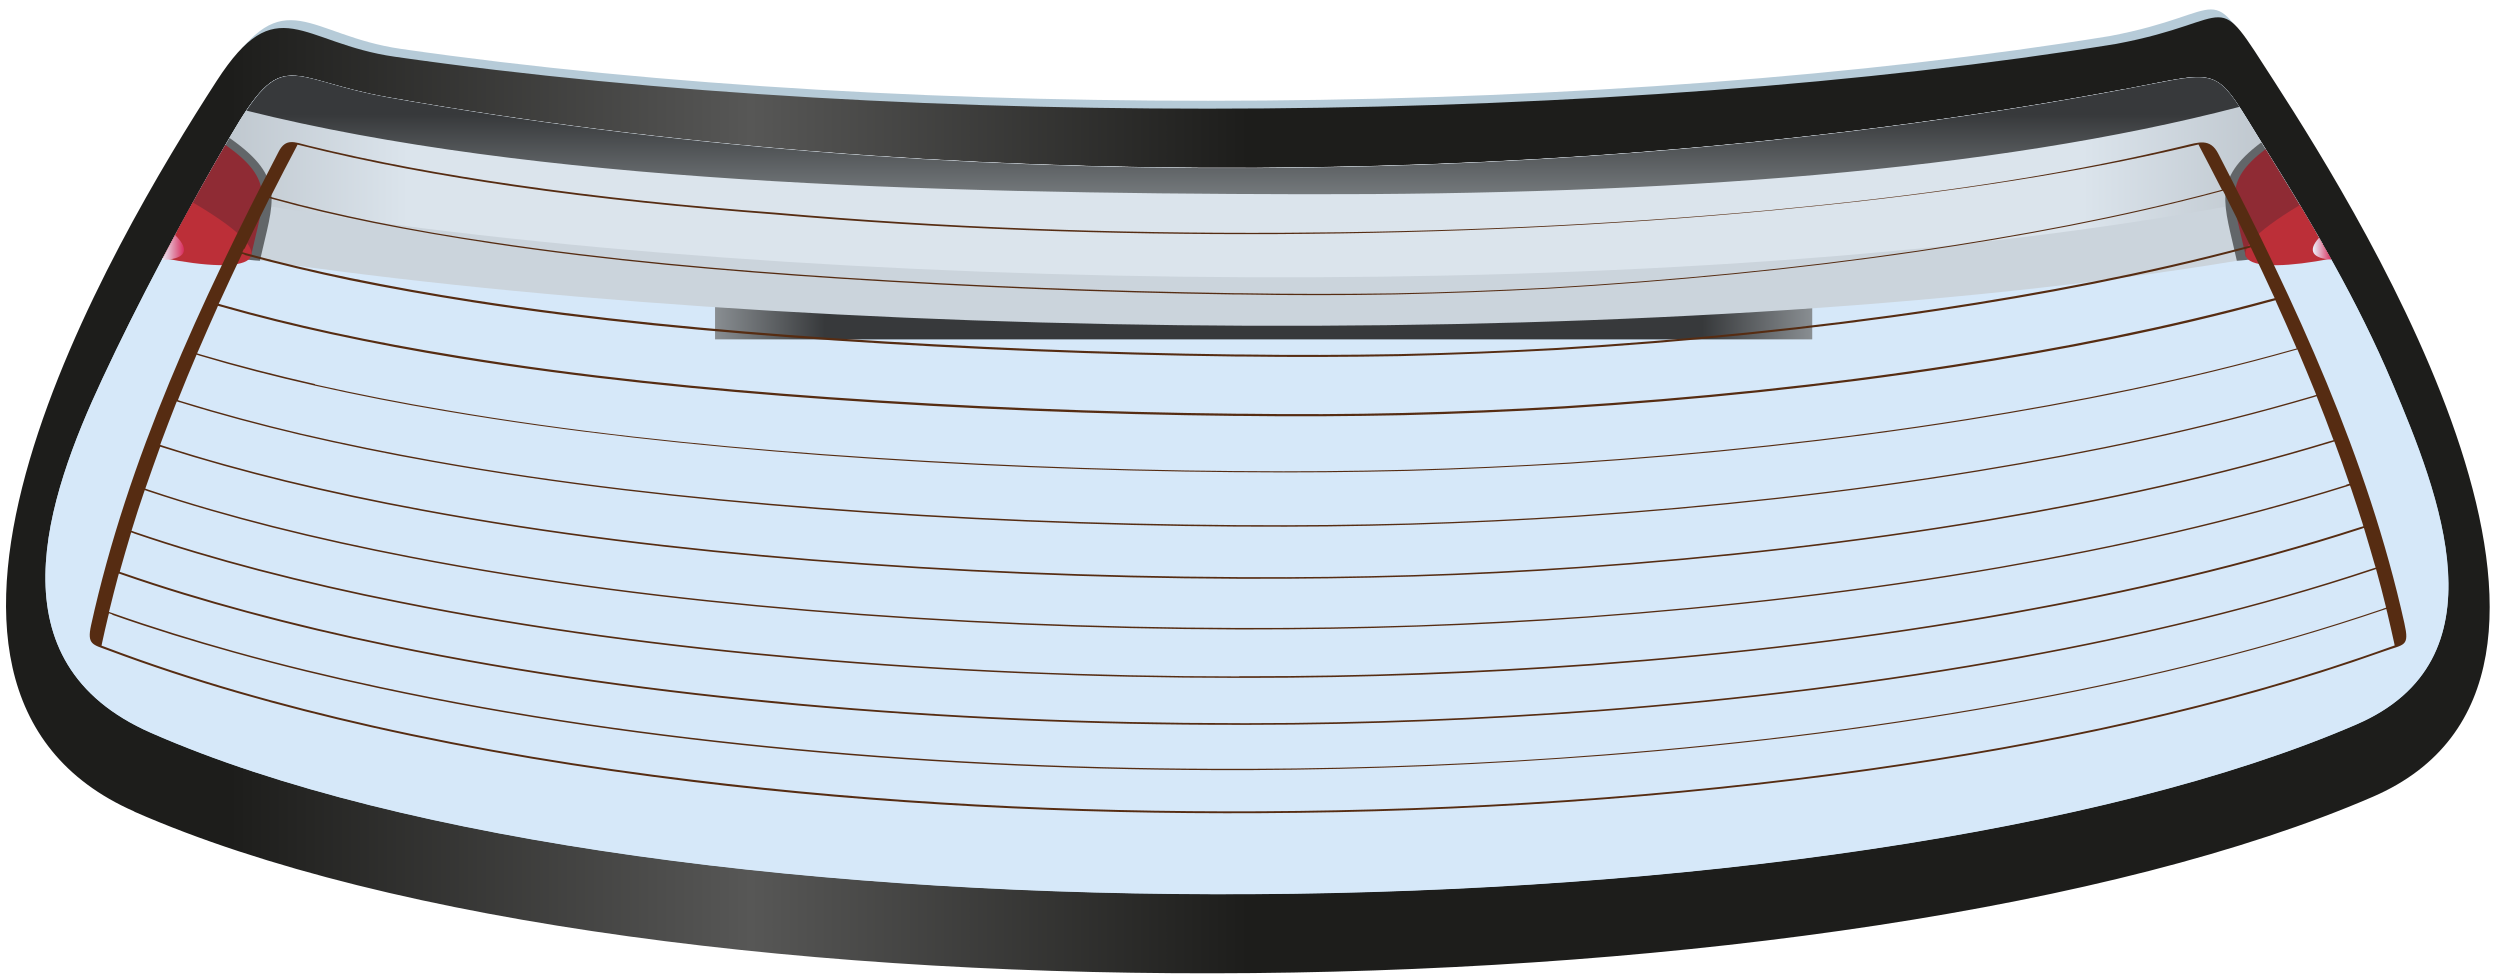 <svg xmlns="http://www.w3.org/2000/svg" width="195" height="76" viewBox="0 0 195 76" fill="none"><path fill-rule="evenodd" clip-rule="evenodd" d="M11.131 62.598C51.066 80.241 144.335 78.875 184.43 61.436C205.604 52.222 183.921 16.778 176.786 5.704C171.918 -1.868 174.185 0.995 164.564 2.812C126.184 9.075 71.557 9.628 31.287 3.815C24.007 2.768 22.175 -1.577 17.496 5.704C9.387 18.303 -10.9 52.876 11.116 62.598H11.131ZM165.16 6.343C173.138 4.832 171.99 4.323 176.176 11.095C179.838 17.01 183.253 22.823 185.927 29.203C189.589 37.922 194.704 50.769 183.166 55.797C143.914 72.873 51.589 73.759 12.41 56.451C0.028 50.987 4.272 38.3 8.675 28.84C11.363 23.056 14.837 16.458 18.572 9.991C22.699 2.856 22.917 5.559 30.735 6.968C72.981 14.525 123.016 14.293 165.16 6.343Z" fill="#B6CBD8"></path><path fill-rule="evenodd" clip-rule="evenodd" d="M10.476 63.31C50.716 80.982 144.683 79.601 185.083 62.148C206.417 52.92 184.56 17.432 177.381 6.329C172.484 -1.257 174.765 1.606 165.072 3.422C126.401 9.686 71.367 10.252 30.792 4.425C23.454 3.379 21.608 -0.966 16.899 6.314C8.732 18.943 -11.7 53.559 10.476 63.296V63.31ZM165.668 6.968C173.704 5.457 172.542 4.934 176.771 11.72C180.462 17.649 183.891 23.462 186.595 29.857C190.286 38.576 195.445 51.467 183.804 56.495C144.247 73.585 51.24 74.486 11.77 57.149C-0.714 51.67 3.573 38.969 8.006 29.493C10.709 23.709 14.211 17.097 17.975 10.616C22.131 3.48 22.349 6.183 30.24 7.579C72.806 15.15 123.219 14.903 165.668 6.954V6.968Z" fill="url(#paint0_linear_874_298)"></path><path fill-rule="evenodd" clip-rule="evenodd" d="M165.667 6.968C123.203 14.932 72.805 15.179 30.24 7.593C22.349 6.184 22.131 3.481 17.974 10.63C14.21 17.112 10.708 23.71 8.005 29.508C3.573 38.969 -0.715 51.685 11.769 57.163C51.239 74.501 144.261 73.6 183.804 56.509C195.444 51.481 190.271 38.605 186.594 29.871C183.891 23.463 180.461 17.664 176.77 11.735C172.541 4.948 173.704 5.471 165.667 6.983V6.968Z" fill="#D6E8F9"></path><path d="M141.354 23.157H55.773V26.471H141.354V23.157Z" fill="url(#paint1_linear_874_298)"></path><path fill-rule="evenodd" clip-rule="evenodd" d="M181.173 19.045C179.793 19.379 178.368 19.67 176.886 19.931C132.795 27.692 61.833 26.776 17.742 19.931C16.187 19.684 14.704 19.408 13.266 19.088C14.762 16.298 16.346 13.45 17.989 10.63C22.145 3.495 22.363 6.198 30.254 7.593C72.82 15.165 123.232 14.918 165.682 6.968C173.718 5.457 172.556 4.934 176.784 11.72C178.31 14.162 179.793 16.589 181.188 19.045H181.173Z" fill="#CBD4DC"></path><path fill-rule="evenodd" clip-rule="evenodd" d="M178.79 15.005C177.38 15.368 175.927 15.688 174.43 15.964C131.705 23.986 62.938 23.041 20.198 15.964C18.57 15.702 17 15.368 15.475 15.005C16.288 13.552 17.117 12.084 17.96 10.63C22.116 3.495 22.334 6.198 30.225 7.593C72.79 15.165 123.203 14.918 165.653 6.968C173.689 5.457 172.527 4.934 176.755 11.72C177.438 12.825 178.107 13.915 178.775 15.005H178.79Z" fill="url(#paint2_linear_874_298)"></path><path fill-rule="evenodd" clip-rule="evenodd" d="M19.211 8.625C41.489 14.205 71.76 15.092 101.726 15.15C130.05 15.208 155.481 13.348 174.679 8.334C172.63 5.21 172.005 5.791 165.683 6.968C123.22 14.932 72.821 15.179 30.256 7.593C23.236 6.343 22.277 4.062 19.226 8.625H19.211Z" fill="url(#paint3_linear_874_298)"></path><path fill-rule="evenodd" clip-rule="evenodd" d="M17.903 10.761C22.393 13.9 21.303 15.702 20.272 20.338C18.31 20.251 15.999 19.553 13.572 18.492C14.953 15.935 16.406 13.333 17.903 10.761Z" fill="#626669"></path><path fill-rule="evenodd" clip-rule="evenodd" d="M17.58 11.299C21.562 14.118 20.545 15.571 19.557 20.047C18.06 19.8 16.054 19.059 13.802 18.042C15.008 15.804 16.272 13.551 17.58 11.299Z" fill="#8F2B34"></path><path fill-rule="evenodd" clip-rule="evenodd" d="M15.039 15.789L15.257 15.92C22.974 20.512 19.413 21.471 12.699 20.12C13.455 18.696 14.24 17.242 15.039 15.789Z" fill="#BC2F38"></path><path fill-rule="evenodd" clip-rule="evenodd" d="M13.659 18.332C14.967 19.626 14.313 20.236 12.627 20.28C12.961 19.64 13.31 18.986 13.659 18.332Z" fill="url(#paint4_linear_874_298)"></path><path fill-rule="evenodd" clip-rule="evenodd" d="M176.377 11.11C172.453 14.045 173.5 15.891 174.473 20.338C176.363 20.251 178.586 19.597 180.911 18.609C179.589 16.298 178.194 14.016 176.755 11.72L176.377 11.11Z" fill="#626669"></path><path fill-rule="evenodd" clip-rule="evenodd" d="M176.711 11.633C173.281 14.249 174.241 15.746 175.185 20.047C176.624 19.8 178.528 19.117 180.664 18.172C179.414 16.022 178.106 13.886 176.769 11.72L176.711 11.633Z" fill="#8F2B34"></path><path fill-rule="evenodd" clip-rule="evenodd" d="M179.385 15.993C171.93 20.469 175.287 21.442 181.812 20.178C181.027 18.783 180.214 17.388 179.385 15.993Z" fill="#BC2F38"></path><path fill-rule="evenodd" clip-rule="evenodd" d="M180.882 18.55C179.922 19.611 180.46 20.163 181.841 20.251C181.521 19.684 181.201 19.117 180.882 18.55Z" fill="url(#paint5_linear_874_298)"></path><path fill-rule="evenodd" clip-rule="evenodd" d="M23.948 11.328C22.96 11.081 22.292 10.761 21.739 11.822C15.65 23.564 9.968 35.786 7.105 48.764C6.771 50.289 7.236 50.275 8.442 50.725C15.113 53.225 22.03 55.158 28.977 56.727C37.231 58.587 45.616 59.953 54.016 60.985C68.694 62.773 83.59 63.514 98.383 63.427C114.137 63.34 130.021 62.322 145.628 60.128C159.115 58.224 173.022 55.405 185.883 50.827C187.54 50.231 187.961 50.478 187.54 48.604C184.677 35.742 179.053 23.622 173.022 11.982C172.397 10.761 171.496 11.095 170.348 11.372C159.856 13.915 148.84 15.368 138.101 16.385C125.457 17.562 112.683 18.1 99.982 18.158C86.83 18.216 73.591 17.751 60.498 16.589C53.682 16.08 46.852 15.383 40.079 14.394C34.673 13.61 29.238 12.636 23.934 11.328H23.948ZM108.76 22.881C104.705 22.939 100.651 22.939 96.582 22.867C96.465 22.867 96.349 22.867 96.233 22.867C86.046 22.707 75.844 22.3 65.686 21.646C56.574 21.05 47.404 20.251 38.365 18.885C35.284 18.434 32.232 17.911 29.18 17.286C26.564 16.748 23.963 16.153 21.405 15.441L21.1 15.353L21.245 15.077C21.856 13.871 22.481 12.665 23.12 11.459L23.207 11.284L23.396 11.328C28.875 12.709 34.499 13.726 40.079 14.54C46.852 15.528 53.682 16.211 60.512 16.734C73.504 17.882 86.612 18.318 99.648 18.26C112.553 18.187 125.53 17.62 138.377 16.4C149.349 15.353 160.568 13.857 171.293 11.313L171.482 11.27L171.569 11.444C172.106 12.476 172.644 13.493 173.167 14.525L173.313 14.801L173.008 14.888C165.349 16.937 157.429 18.391 149.581 19.553C140.019 20.963 130.369 21.878 120.734 22.445C116.738 22.649 112.742 22.808 108.745 22.881H108.76ZM19.066 19.422C19.676 18.158 20.301 16.894 20.926 15.644L21.013 15.455L21.216 15.513C23.832 16.24 26.477 16.85 29.137 17.388C32.188 17.998 35.255 18.521 38.336 18.986C47.375 20.353 56.545 21.152 65.671 21.748C75.844 22.402 86.046 22.823 96.233 22.968C96.364 22.968 96.494 22.968 96.611 22.968C100.665 23.041 104.705 23.041 108.76 22.968C112.771 22.881 116.767 22.736 120.763 22.518C130.398 21.951 140.063 21.036 149.625 19.626C157.516 18.463 165.48 16.996 173.182 14.932L173.385 14.874L173.487 15.063C174.127 16.327 174.766 17.606 175.376 18.885L175.507 19.161L175.202 19.234C167.311 21.326 159.202 22.852 151.136 24.073C141.312 25.555 131.372 26.529 121.461 27.139C117.377 27.372 113.279 27.532 109.181 27.619C105.039 27.692 100.898 27.706 96.756 27.648C96.625 27.648 96.494 27.648 96.364 27.648C85.944 27.517 75.524 27.081 65.119 26.384C55.702 25.744 46.227 24.858 36.897 23.404C33.685 22.91 30.474 22.329 27.276 21.675C24.573 21.123 21.885 20.483 19.211 19.757L18.906 19.67L19.037 19.393L19.066 19.422ZM19.08 19.887C21.783 20.629 24.515 21.268 27.247 21.849C30.444 22.503 33.671 23.07 36.897 23.579C46.227 25.032 55.687 25.919 65.104 26.558C75.51 27.256 85.944 27.677 96.378 27.808C96.509 27.808 96.654 27.808 96.785 27.808C100.927 27.866 105.054 27.851 109.196 27.779C113.294 27.677 117.392 27.517 121.476 27.299C131.401 26.689 141.341 25.715 151.18 24.233C159.289 23.012 167.427 21.472 175.362 19.35L175.565 19.292L175.652 19.481C176.205 20.643 176.757 21.806 177.295 22.983L177.425 23.259L177.135 23.332C169.011 25.541 160.655 27.183 152.342 28.462C142.301 30.017 132.142 31.048 121.999 31.688C117.828 31.935 113.657 32.109 109.486 32.211C105.272 32.313 101.057 32.327 96.858 32.269C96.712 32.269 96.567 32.269 96.436 32.269C85.842 32.153 75.233 31.717 64.654 30.976C55.019 30.293 45.326 29.334 35.778 27.764C32.464 27.226 29.151 26.616 25.867 25.904C23.004 25.279 20.155 24.581 17.351 23.782L17.06 23.695L17.191 23.419C17.714 22.271 18.252 21.123 18.789 19.989L18.877 19.8L19.08 19.858V19.887ZM24.573 29.959C21.58 29.276 18.601 28.52 15.65 27.648L15.374 27.561L15.491 27.299C15.956 26.209 16.435 25.134 16.915 24.058L17.002 23.855L17.22 23.913C20.068 24.727 22.946 25.439 25.838 26.064C29.122 26.776 32.435 27.401 35.749 27.939C45.297 29.494 54.975 30.467 64.625 31.15C75.204 31.906 85.828 32.327 96.436 32.444C96.567 32.444 96.698 32.444 96.843 32.444C101.057 32.502 105.272 32.473 109.486 32.385C113.657 32.284 117.828 32.109 121.999 31.862C132.142 31.223 142.3 30.191 152.357 28.636C160.713 27.343 169.113 25.715 177.266 23.477L177.484 23.419L177.571 23.622C178.065 24.712 178.559 25.817 179.024 26.907L179.14 27.183L178.864 27.256C170.522 29.61 161.934 31.325 153.374 32.691C143.143 34.318 132.796 35.394 122.464 36.077C118.22 36.338 113.977 36.527 109.733 36.644C105.461 36.745 101.174 36.789 96.901 36.745C96.756 36.745 96.611 36.745 96.465 36.745C85.697 36.658 74.914 36.207 64.16 35.423C54.321 34.696 44.454 33.65 34.731 31.979C31.331 31.412 27.945 30.743 24.573 29.988V29.959ZM15.549 27.735C18.513 28.622 21.521 29.392 24.544 30.075C27.916 30.831 31.302 31.499 34.717 32.066C44.439 33.722 54.321 34.769 64.145 35.51C74.899 36.309 85.697 36.745 96.48 36.832C96.625 36.832 96.77 36.832 96.93 36.832C101.217 36.876 105.49 36.832 109.762 36.731C114.006 36.614 118.235 36.411 122.478 36.164C132.825 35.481 143.172 34.405 153.403 32.778C161.992 31.412 170.61 29.682 178.98 27.314L179.198 27.256L179.286 27.459C179.721 28.476 180.143 29.508 180.564 30.54L180.666 30.801L180.39 30.889C171.859 33.403 163.053 35.234 154.29 36.672C143.928 38.373 133.436 39.506 122.943 40.218C118.642 40.495 114.34 40.698 110.039 40.829C105.693 40.945 101.363 40.989 97.017 40.959C96.858 40.959 96.698 40.959 96.538 40.959C85.609 40.887 74.667 40.436 63.767 39.593C53.754 38.823 43.684 37.704 33.801 35.931C30.328 35.306 26.869 34.609 23.425 33.81C20.301 33.069 17.205 32.24 14.139 31.295L13.877 31.208L13.979 30.947C14.386 29.915 14.807 28.898 15.243 27.88L15.331 27.662L15.549 27.735ZM14.052 31.383C17.133 32.342 20.257 33.17 23.382 33.911C26.826 34.711 30.285 35.423 33.758 36.033C43.64 37.806 53.696 38.925 63.709 39.71C74.623 40.553 85.581 41.003 96.523 41.076C96.683 41.076 96.843 41.076 97.017 41.076C101.363 41.105 105.693 41.061 110.039 40.931C114.34 40.8 118.642 40.596 122.943 40.32C133.436 39.608 143.928 38.474 154.304 36.774C163.096 35.336 171.932 33.49 180.477 30.976L180.695 30.903L180.782 31.121C181.175 32.095 181.553 33.083 181.916 34.071L182.018 34.333L181.756 34.405C173.066 37.05 164.085 38.983 155.133 40.495C144.611 42.267 133.959 43.445 123.321 44.2C118.961 44.491 114.602 44.723 110.227 44.854C105.839 44.985 101.45 45.043 97.046 45.014C96.872 45.014 96.698 45.014 96.523 45.014C85.435 44.956 74.347 44.505 63.302 43.619C53.115 42.791 42.899 41.584 32.842 39.71C29.296 39.056 25.765 38.3 22.277 37.457C19.08 36.672 15.898 35.8 12.758 34.783L12.497 34.696L12.584 34.449C12.947 33.475 13.325 32.487 13.703 31.528L13.79 31.31L14.023 31.383H14.052ZM183.006 37.835C174.199 40.596 165.058 42.631 155.976 44.215C145.323 46.06 134.54 47.296 123.772 48.081C119.368 48.386 114.95 48.618 110.533 48.778C106.086 48.923 101.624 48.996 97.177 48.981C96.988 48.981 96.799 48.981 96.611 48.981C85.377 48.952 74.143 48.487 62.953 47.543C52.606 46.671 42.23 45.377 32.029 43.401C28.424 42.703 24.82 41.919 21.26 41.018C18.005 40.189 14.764 39.274 11.581 38.198L11.334 38.111L11.421 37.864C11.741 36.934 12.075 36.004 12.41 35.074L12.497 34.841L12.729 34.914C15.883 35.917 19.08 36.803 22.292 37.588C25.794 38.445 29.325 39.187 32.871 39.84C42.928 41.715 53.144 42.936 63.331 43.75C74.376 44.636 85.479 45.101 96.567 45.145H97.09C101.493 45.159 105.897 45.101 110.286 44.971C114.645 44.84 119.005 44.622 123.35 44.316C134.002 43.575 144.655 42.384 155.176 40.611C164.143 39.099 173.138 37.152 181.843 34.507L182.076 34.434L182.163 34.667C182.512 35.597 182.846 36.542 183.166 37.486L183.253 37.733L183.006 37.806V37.835ZM96.654 52.76C85.29 52.76 73.896 52.28 62.576 51.278C52.069 50.362 41.533 48.981 31.186 46.903C27.494 46.177 23.832 45.334 20.199 44.389C16.929 43.532 13.688 42.573 10.491 41.483L10.259 41.395L10.332 41.163C10.608 40.262 10.898 39.361 11.204 38.474L11.291 38.227L11.538 38.315C14.735 39.376 17.976 40.306 21.231 41.134C24.791 42.035 28.395 42.82 32.014 43.517C42.216 45.494 52.606 46.787 62.953 47.659C74.143 48.604 85.391 49.069 96.625 49.098H97.177C101.624 49.098 106.086 49.04 110.533 48.88C114.95 48.734 119.354 48.502 123.772 48.182C134.555 47.397 145.352 46.177 156.019 44.316C165.116 42.733 174.257 40.698 183.064 37.937L183.296 37.864L183.384 38.097C183.689 38.998 183.98 39.899 184.27 40.8L184.343 41.047L184.096 41.119C175.202 43.997 165.988 46.118 156.804 47.761C146.035 49.694 135.107 50.972 124.208 51.772C119.746 52.091 115.27 52.338 110.794 52.498C106.289 52.673 101.799 52.745 97.294 52.745C97.09 52.745 96.872 52.745 96.669 52.745L96.654 52.76ZM10.462 41.614C13.659 42.703 16.9 43.663 20.17 44.52C23.803 45.465 27.48 46.307 31.171 47.034C41.518 49.112 52.054 50.493 62.561 51.408C73.896 52.397 85.29 52.876 96.669 52.876C96.872 52.876 97.076 52.876 97.279 52.876C101.784 52.876 106.304 52.789 110.809 52.629C115.285 52.469 119.746 52.222 124.208 51.903C135.136 51.089 146.064 49.81 156.847 47.892C166.032 46.249 175.26 44.142 184.139 41.265L184.386 41.178L184.459 41.425C184.721 42.297 184.982 43.169 185.229 44.04L185.302 44.273L185.069 44.346C176.147 47.325 166.875 49.505 157.632 51.19C146.747 53.181 135.703 54.518 124.673 55.361C120.153 55.695 115.634 55.957 111.114 56.131C106.565 56.306 102.002 56.407 97.439 56.407H96.756C85.261 56.407 73.737 55.928 62.285 54.882C51.618 53.908 40.908 52.469 30.415 50.289C26.666 49.519 22.946 48.633 19.255 47.644C15.999 46.758 12.758 45.784 9.576 44.68L9.343 44.607L9.401 44.375C9.649 43.503 9.896 42.631 10.157 41.773L10.23 41.526L10.477 41.614H10.462ZM185.883 47.485C176.96 50.522 167.689 52.774 158.446 54.518C147.445 56.596 136.284 57.977 125.123 58.849C120.56 59.212 115.997 59.474 111.419 59.663C106.812 59.852 102.206 59.953 97.584 59.968H96.829C85.188 59.997 73.519 59.488 61.936 58.398C51.109 57.381 40.268 55.855 29.631 53.574C25.823 52.76 22.016 51.844 18.266 50.798C15.055 49.897 11.872 48.923 8.718 47.804L8.5 47.732L8.559 47.499C8.762 46.656 8.98 45.828 9.198 45L9.271 44.738L9.532 44.825C12.715 45.93 15.941 46.903 19.196 47.775C22.888 48.778 26.622 49.65 30.372 50.42C40.864 52.6 51.56 54.053 62.227 55.027C73.693 56.059 85.217 56.553 96.727 56.538C96.959 56.538 97.177 56.538 97.41 56.538C101.973 56.538 106.536 56.437 111.099 56.262C115.619 56.088 120.139 55.826 124.658 55.492C135.703 54.649 146.762 53.312 157.661 51.321C166.889 49.621 176.147 47.441 185.069 44.476L185.331 44.389L185.404 44.651C185.636 45.494 185.854 46.322 186.058 47.165L186.116 47.397L185.898 47.47L185.883 47.485ZM8.748 47.95C11.872 49.054 15.055 50.028 18.252 50.914C22.001 51.961 25.794 52.876 29.602 53.69C40.239 55.972 51.095 57.498 61.907 58.515C73.504 59.605 85.174 60.099 96.814 60.07H97.57C102.176 60.041 106.798 59.939 111.405 59.75C115.982 59.561 120.545 59.285 125.109 58.936C136.284 58.064 147.46 56.684 158.475 54.605C167.718 52.862 176.96 50.609 185.869 47.586L186.13 47.499L186.203 47.775C186.392 48.56 186.566 49.345 186.741 50.13L186.784 50.347L186.566 50.42C173.661 55.1 159.609 57.992 146.035 59.924C130.268 62.162 114.224 63.194 98.311 63.281C83.56 63.354 68.694 62.613 54.045 60.825C45.645 59.808 37.275 58.442 29.02 56.582C21.957 54.983 14.895 53.007 8.123 50.435L7.919 50.362L7.963 50.144C8.108 49.461 8.268 48.778 8.428 48.109L8.5 47.833L8.777 47.935L8.748 47.95Z" fill="#562C12"></path><defs><linearGradient id="paint0_linear_874_298" x1="0.463" y1="38.634" x2="194.195" y2="38.634" gradientUnits="userSpaceOnUse"><stop stop-color="#1D1D1B"></stop><stop offset="0.09" stop-color="#1D1D1B"></stop><stop offset="0.3" stop-color="#575756"></stop><stop offset="0.5" stop-color="#1D1D1B"></stop><stop offset="1" stop-color="#1D1D1B"></stop></linearGradient><linearGradient id="paint1_linear_874_298" x1="55.773" y1="24.814" x2="141.354" y2="24.814" gradientUnits="userSpaceOnUse"><stop stop-color="#898E92"></stop><stop offset="0.1" stop-color="#37393B"></stop><stop offset="0.9" stop-color="#37393B"></stop><stop offset="1" stop-color="#898E92"></stop></linearGradient><linearGradient id="paint2_linear_874_298" x1="15.475" y1="13.769" x2="178.79" y2="13.769" gradientUnits="userSpaceOnUse"><stop stop-color="#BBC3CA"></stop><stop offset="0.1" stop-color="#DBE4EC"></stop><stop offset="0.9" stop-color="#DBE4EC"></stop><stop offset="1" stop-color="#BBC3CA"></stop></linearGradient><linearGradient id="paint3_linear_874_298" x1="96.945" y1="15.15" x2="96.945" y2="5.907" gradientUnits="userSpaceOnUse"><stop stop-color="#74797C"></stop><stop offset="0.67" stop-color="#37393B"></stop><stop offset="1" stop-color="#37393B"></stop></linearGradient><linearGradient id="paint4_linear_874_298" x1="14.342" y1="19.32" x2="12.627" y2="19.291" gradientUnits="userSpaceOnUse"><stop stop-color="#D82F5D"></stop><stop offset="1" stop-color="#EAF3FC"></stop></linearGradient><linearGradient id="paint5_linear_874_298" x1="181.855" y1="19.393" x2="180.402" y2="19.422" gradientUnits="userSpaceOnUse"><stop stop-color="#D82F5D"></stop><stop offset="1" stop-color="#EAF3FC"></stop></linearGradient></defs></svg>